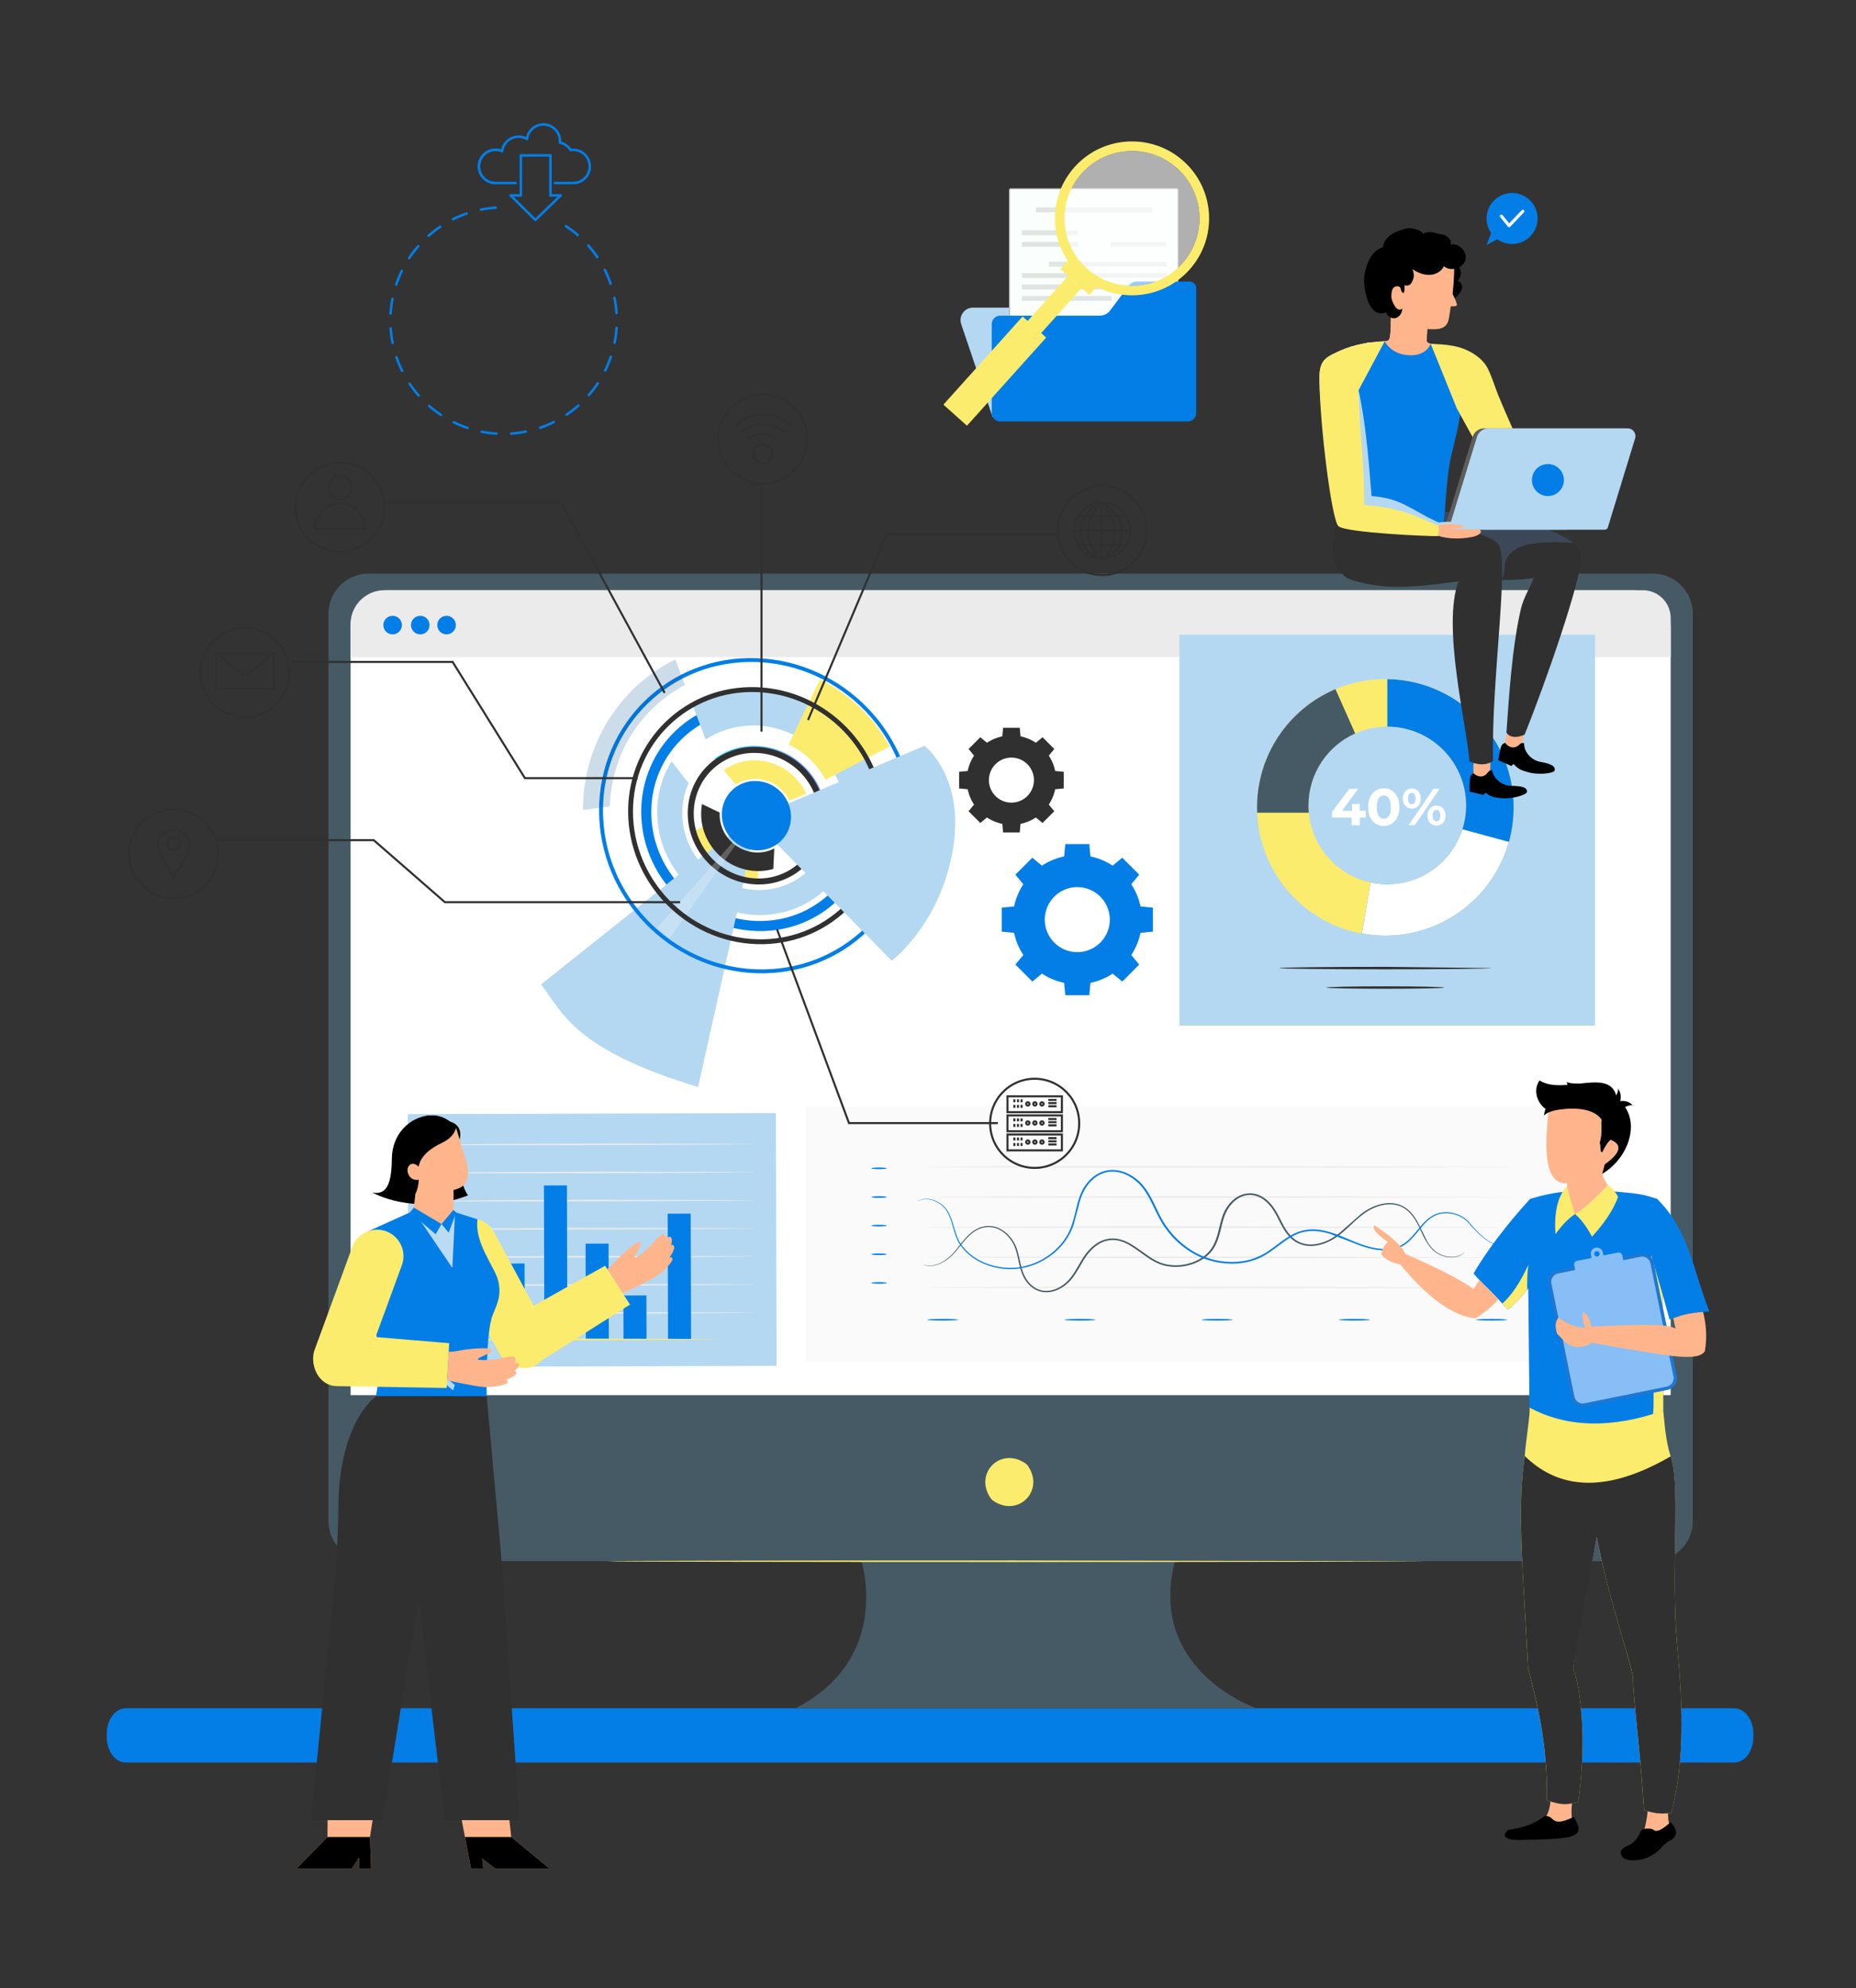 <svg xmlns="http://www.w3.org/2000/svg" xmlns:xlink="http://www.w3.org/1999/xlink" width="452" height="484" fill="none" xmlns:v="https://vecta.io/nano"><rect width="100%" height="100%" fill="#333333" stroke="none"/><style><![CDATA[.B{fill:#037ee6}.C{fill-rule:evenodd}.D{fill:#fcec6d}.E{fill:#ffb58c}.F{fill:#000}.G{fill:#303030}.H{fill:#b4d8f1}.I{fill:#455a64}.J{fill:#ebebeb}.K{stroke-miterlimit:10}]]></style><path d="M422.366 415.904H30.634c-2.559 0-4.634 2.771-4.634 6.19v.829c0 3.418 2.075 6.19 4.634 6.19h391.732c2.559 0 4.634-2.772 4.634-6.19v-.829c0-3.419-2.075-6.19-4.634-6.19z" class="B"/><path d="M402.498 139.658H89.759a9.76 9.76 0 0 0-9.763 9.763v220.893a9.76 9.76 0 0 0 9.763 9.763h120.025s7.637 23.614-16.031 35.827h112.235s-26.721-9.16-19.85-35.827h116.36a9.76 9.76 0 0 0 9.762-9.763V149.412a9.76 9.76 0 0 0-9.762-9.763v.009z" class="I"/><path d="M250.302 356.841c4.251 6.079-2.405 12.735-8.484 8.484-.198-.144-.378-.324-.522-.522-4.242-6.08 2.404-12.726 8.484-8.484a2.21 2.21 0 0 1 .522.522z" class="D"/><path d="M94.109 143.701h304.02c4.819 0 8.736 3.918 8.736 8.736v187.229H85.382V152.437c0-4.818 3.918-8.736 8.736-8.736h-.009z" fill="#fff"/><path d="M93.623 143.701h306.479a6.78 6.78 0 0 1 6.772 6.773v9.511H85.382v-8.043c0-4.548 3.692-8.241 8.241-8.241z" class="J"/><path d="M97.874 152.185c0 1.243-1.009 2.261-2.261 2.261s-2.261-1.009-2.261-2.261 1.009-2.26 2.261-2.26 2.261 1.008 2.261 2.26zm6.736 0c0 1.243-1.008 2.261-2.26 2.261s-2.261-1.009-2.261-2.261 1.009-2.26 2.261-2.26 2.26 1.008 2.26 2.26zm6.404 0c0 1.243-1.009 2.261-2.261 2.261s-2.26-1.009-2.26-2.261 1.008-2.26 2.26-2.26 2.261 1.008 2.261 2.26z" class="B"/><path d="M346.578 380.104c0 .108-44.499.189-99.382.189s-99.401-.081-99.401-.189 44.49-.189 99.401-.189l99.382.189z" class="D"/><path d="M188.954 270.986l-89.648.252.171 61.557 74.328-.216 10.078-.027 5.251-.018-.18-61.548z" class="H"/><path d="M106.205 326.193c-.108 0-.225-10.438-.261-23.316l.126-23.326c.108 0 .225 10.438.261 23.326l-.126 23.316z" class="D"/><g class="J"><use xlink:href="#D"/><use xlink:href="#E"/><path d="M183.945 305.857c0 .109-17.481.244-39.05.307s-39.051.027-39.051-.081 17.481-.244 39.051-.307l39.05.081z"/><use xlink:href="#D" x="-0.056" y="-20.525"/><path d="M183.911 292.177c0 .108-17.481.244-39.051.307s-39.051.027-39.051-.082 17.481-.243 39.051-.306l39.051.081z"/><use xlink:href="#D" x="-0.1" y="-34.214"/><use xlink:href="#E" x="-0.1" y="-34.214"/></g><path d="M116.728 315.513l-5.602.016.03 10.663 5.602-.016-.03-10.663zm40.69-.123l-5.602.016.03 10.663 5.602-.016-.03-10.663zm-29.679-7.776l-5.602.016.055 18.508 5.601-.017-.054-18.507zm20.466-4.843l-5.602.016.066 23.317 5.601-.016-.065-23.317zm-10.139-14.173l-5.602.016.111 37.493 5.602-.017-.111-37.492zm30.139 6.877l-5.602.015.086 30.558 5.602-.016-.086-30.557z" class="B"/><path d="M174.986 325.995c0 .108-15.365.243-34.323.297s-34.322.009-34.331-.099c0-.108 15.364-.243 34.322-.297l34.323.099h.009z" class="D"/><path d="M287.214 154.546v95.144h11.507 15.851 73.874v-95.144H287.214z" class="H"/><path d="M337.383 165.336c-17.247 0-31.236 13.99-31.236 31.237s13.989 31.236 31.236 31.236 31.237-13.989 31.237-31.236-13.99-31.237-31.237-31.237zm.475 49.957c-10.596 0-19.185-8.589-19.185-19.186a19.19 19.19 0 0 1 19.185-19.186 19.19 19.19 0 0 1 19.186 19.186c0 10.597-8.589 19.186-19.186 19.186z" class="D"/><path d="M337.859 165.345v11.566a19.19 19.19 0 0 1 19.186 19.186c0 2.026-.32 3.985-.902 5.817l11.323 3.073a31.25 31.25 0 0 0 1.154-8.415c0-17.092-13.728-30.965-30.761-31.227z" class="B"/><path d="M318.662 196.097c0-7.814 4.673-14.532 11.372-17.528l-4.808-10.79c-11.217 4.74-19.089 15.841-19.089 28.783 0 .437.019.873.029 1.309h12.574c-.058-.591-.087-1.183-.087-1.784l.009.01z" class="I"/><path d="M337.847 215.283c-1.396 0-2.753-.155-4.062-.436l-2.113 12.428c1.851.34 3.751.524 5.7.524 14.339 0 26.409-9.656 30.083-22.821l-11.324-3.074c-2.462 7.756-9.723 13.369-18.284 13.369v.01z" class="B"/><path d="M337.846 215.283c-1.396 0-2.753-.155-4.062-.436l-2.113 12.428c1.851.34 3.752.524 5.7.524 14.339 0 26.409-9.656 30.083-22.821l-11.323-3.074c-2.463 7.756-9.724 13.369-18.285 13.369v.01zm-5.25-16.223h-1.438v1.861h-1.993v-1.861h-4.761v-1.377l4.168-5.607h2.151l-3.866 5.317h2.38v-1.656h1.934v1.656h1.438v1.667h-.013zm.606-2.561c0-2.925 1.619-4.58 3.794-4.58s3.795 1.655 3.795 4.58-1.608 4.58-3.795 4.58-3.794-1.656-3.794-4.58zm5.522 0c0-2.006-.713-2.84-1.728-2.84s-1.716.834-1.716 2.84.713 2.839 1.716 2.839 1.728-.833 1.728-2.839zm2.899-2.091c0-1.486.906-2.441 2.199-2.441s2.187.931 2.187 2.441-.894 2.441-2.187 2.441-2.199-.942-2.199-2.441zm3.117 0c0-.942-.362-1.401-.918-1.401s-.919.471-.919 1.401.375 1.402.919 1.402.918-.459.918-1.402zm4.35-2.344h1.499l-6.042 8.846h-1.499l6.042-8.846zm-1.45 6.513c0-1.486.907-2.441 2.188-2.441s2.199.943 2.199 2.441-.907 2.441-2.199 2.441-2.188-.942-2.188-2.441zm3.106 0c0-.93-.363-1.401-.918-1.401s-.919.459-.919 1.401.375 1.402.919 1.402.918-.471.918-1.402z" fill="#fff"/><path d="M363.228 235.69c0 .165-11.576.301-25.846.301s-25.846-.136-25.846-.301 11.575-.3 25.846-.3l25.846.3zm-11.518 4.741c0 .164-6.418.3-14.339.3s-14.338-.136-14.338-.3 6.418-.301 14.338-.301 14.339.136 14.339.301z" class="G"/><path d="M385.017 269.418h-188.76v62.017h188.76v-62.017z" fill="#fafafa"/><g class="J"><path d="M369.094 284.089c0 .109-32.08.199-71.644.199s-71.644-.09-71.644-.199 32.071-.198 71.644-.198l71.644.198zm0 7.341c0 .108-32.08.198-71.644.198s-71.644-.09-71.644-.198 32.071-.199 71.644-.199l71.644.199z"/><use xlink:href="#F"/><use xlink:href="#F" y="7.339"/><use xlink:href="#F" y="14.679"/></g><path d="M356.621 304.894s-.099.117-.315.324c-.243.18-.603.468-1.207.666-1.153.397-3.26.415-5.232-.828-.955-.64-1.784-1.576-2.459-2.693-.685-1.108-1.234-2.396-1.873-3.738-.658-1.333-1.459-2.756-2.801-3.899-.676-.568-1.495-1.027-2.432-1.288-.937-.243-1.972-.306-2.999-.144-2.062.297-4.044 1.288-5.719 2.629-1.711 1.333-3.206 2.981-5.043 4.468-1.811 1.486-4.17 2.764-6.917 2.954-1.36.072-2.792-.226-3.963-.919s-2.053-1.693-2.756-2.756c-1.423-2.134-2.143-4.611-3.998-6.556-.901-.964-2.063-1.802-3.468-2.081-1.405-.297-2.918.054-4.071.847-1.17.783-2.062 1.891-2.674 3.089-.622 1.198-.937 2.531-1.27 3.863-.324 1.333-.649 2.702-1.261 4.008-.297.658-.694 1.279-1.162 1.873-.495.568-1.045 1.117-1.693 1.559-1.27.927-2.783 1.558-4.368 1.891a11.91 11.91 0 0 1-4.818.063c-1.594-.279-3.008-1.018-4.26-1.819l-3.594-2.522c-1.198-.793-2.458-1.54-3.872-1.828-1.405-.334-2.9-.126-4.143.468-1.252.603-2.27 1.504-3.089 2.495-.829.99-1.459 2.098-2.09 3.179s-1.27 2.161-2.071 3.152c-.793.991-1.801 1.846-2.972 2.45-1.162.603-2.54.945-3.882.783-1.342-.153-2.522-.81-3.368-1.63-.856-.829-1.45-1.801-1.855-2.801-.397-1-.631-2.017-.847-2.999-.414-1.972-.82-3.882-1.99-5.404-1.09-1.522-2.747-2.728-4.602-2.972a5.82 5.82 0 0 0-2.657.289c-.82.288-1.522.729-2.135 1.215-2.422 2.009-3.584 4.431-5.376 5.836-1.703 1.459-3.531 2.135-4.81 2.099-.63 0-1.107-.117-1.405-.216l-.441-.171c.009-.054.594.315 1.846.306 1.243.009 3.026-.667 4.684-2.126 1.747-1.396 2.872-3.818 5.322-5.89.622-.504 1.351-.972 2.198-1.279s1.828-.432 2.801-.315c1.972.252 3.701 1.504 4.836 3.071.585.784 1.036 1.666 1.342 2.612.306.937.513 1.909.729 2.891s.451 1.981.847 2.954c.396.964.973 1.9 1.792 2.684.811.774 1.9 1.378 3.134 1.513 1.234.144 2.513-.171 3.621-.748 1.116-.576 2.08-1.396 2.837-2.35.774-.955 1.396-2.027 2.026-3.107s1.261-2.198 2.116-3.233c.856-1.018 1.901-1.973 3.234-2.612 1.324-.64 2.963-.865 4.467-.505 1.522.316 2.828 1.09 4.043 1.892l3.585 2.512c1.234.793 2.567 1.486 4.089 1.748 1.504.288 3.098.27 4.611-.063 1.522-.325 2.981-.928 4.188-1.811.621-.423 1.135-.945 1.612-1.486.432-.558.819-1.152 1.108-1.792.585-1.261.909-2.612 1.233-3.945.334-1.333.649-2.683 1.297-3.944.649-1.243 1.567-2.405 2.819-3.243 1.234-.846 2.918-1.242 4.449-.918 1.549.306 2.783 1.216 3.711 2.215 1.918 2.036 2.639 4.548 4.026 6.611.684 1.036 1.531 1.99 2.62 2.639 1.099.648 2.414.927 3.702.864 2.603-.162 4.908-1.387 6.682-2.846l5.062-4.458c1.72-1.36 3.755-2.377 5.899-2.675a7.65 7.65 0 0 1 3.143.172 6.82 6.82 0 0 1 2.54 1.359c1.387 1.198 2.188 2.657 2.837 3.999l1.828 3.738c.657 1.099 1.459 2.026 2.378 2.657 1.9 1.233 3.953 1.242 5.088.882 1.171-.387 1.522-.945 1.549-.909h.027z" class="I"/><g class="B"><path d="M365.69 303.182s-.162.018-.495.027c-.162 0-.369-.045-.612-.072-.226-.072-.514-.117-.802-.252-1.189-.441-2.675-1.522-4.269-3.116l-1.225-1.288c-.423-.459-.801-.981-1.324-1.414-1.035-.873-2.53-1.531-4.214-1.666a6.82 6.82 0 0 0-2.576.279c-.847.27-1.612.757-2.297 1.342-1.378 1.18-2.413 2.747-3.773 4.233-.685.739-1.45 1.468-2.414 2.035-.955.568-2.107.946-3.305 1.072-2.423.243-4.918-.333-7.277-1.18l-7.205-2.791c-1.27-.388-2.612-.649-3.981-.694-1.369-.018-2.756.216-4.017.757-2.557 1.062-4.557 2.999-6.97 4.584-1.198.81-2.567 1.468-4.035 1.918s-3.044.657-4.62.693c-3.17.045-6.395-.72-9.178-2.206-2.782-1.477-5.151-3.584-6.961-6.016-1.865-2.423-2.891-5.179-4.242-7.691-.685-1.252-1.459-2.468-2.468-3.495-1.018-1.026-2.242-1.882-3.629-2.431-1.378-.55-2.945-.739-4.377-.397-1.441.316-2.684 1.108-3.639 2.072-.964.963-1.675 2.098-2.179 3.269-.505 1.18-.829 2.405-1.126 3.62l-.955 3.603c-.378 1.18-.9 2.314-1.558 3.359-1.315 2.099-3.152 3.855-5.259 5.143-2.099 1.315-4.485 2.116-6.863 2.404-2.387.27-4.728-.027-6.782-.684-4.152-1.297-7.088-4.098-8.177-6.953-.568-1.423-.847-2.801-1.261-4.026-.405-1.215-.892-2.323-1.63-3.143-1.504-1.639-3.495-2.206-4.729-2.107-1.278.108-1.774.621-1.792.567 0 .036.478-.513 1.783-.648 1.27-.135 3.315.414 4.882 2.089.774.838 1.279 1.963 1.702 3.188.423 1.234.72 2.603 1.288 4.008 1.099 2.792 3.972 5.512 8.051 6.764 2.018.63 4.305.909 6.629.639 2.314-.288 4.647-1.081 6.691-2.369 2.054-1.269 3.846-2.99 5.125-5.043 1.324-2.044 1.882-4.431 2.45-6.872.297-1.215.621-2.458 1.134-3.674.514-1.207 1.243-2.387 2.252-3.395.991-1.009 2.305-1.847 3.855-2.198 1.54-.36 3.224-.162 4.674.414 1.459.577 2.738 1.468 3.791 2.531 1.054 1.072 1.838 2.315 2.531 3.584 1.369 2.549 2.378 5.269 4.215 7.638 1.774 2.386 4.098 4.449 6.818 5.89 2.71 1.45 5.854 2.197 8.934 2.152 1.54-.027 3.062-.234 4.485-.666a14.65 14.65 0 0 0 3.917-1.856c2.369-1.549 4.386-3.503 7.052-4.611 1.315-.567 2.783-.81 4.206-.792 1.432.045 2.81.324 4.098.72 2.603.775 4.89 1.973 7.223 2.819 2.323.847 4.764 1.405 7.079 1.18 1.152-.117 2.242-.468 3.161-1.009s1.675-1.243 2.35-1.963c1.342-1.459 2.396-3.026 3.819-4.233.712-.594 1.513-1.099 2.405-1.387.891-.27 1.819-.36 2.693-.279 1.756.153 3.278.838 4.349 1.756.541.459.91.991 1.324 1.45.406.459.811.892 1.198 1.297 1.558 1.603 3.008 2.684 4.17 3.143 1.153.514 1.882.315 1.864.369l.018.009z"/><use xlink:href="#G"/><use xlink:href="#G" y="6.98"/><use xlink:href="#H"/><use xlink:href="#H" y="6.971"/><use xlink:href="#H" y="13.942"/><use xlink:href="#I"/><use xlink:href="#J"/><use xlink:href="#I" x="66.818"/><use xlink:href="#J" x="66.816"/><path d="M367.032 321.311c0 .109-1.693.199-3.792.199s-3.792-.09-3.792-.199 1.694-.198 3.792-.198 3.792.09 3.792.198zM184.213 170.507c-15.493-.525-28.053 11.621-28.053 27.129s12.56 28.505 28.053 29.029 28.053-11.621 28.053-27.129-12.56-28.505-28.053-29.029zm0 53.71c-14.142-.479-25.607-12.343-25.607-26.498s11.465-25.243 25.607-24.764 25.607 12.343 25.607 26.498-11.465 25.244-25.607 24.764z"/></g><path opacity=".39" d="M184.216 167.311c-5.753-.191-11.143 1.177-15.768 3.735l3.428 8.963c3.515-2.283 7.767-3.537 12.34-3.387 12.114.411 21.938 10.576 21.938 22.711 0 3.161-.669 6.149-1.875 8.831l7.541 6.001c2.326-4.29 3.636-9.228 3.636-14.517.001-17.277-13.988-31.753-31.24-32.337z" fill="url(#A)"/><g class="H"><path d="M215.456 199.648c0 5.289-1.31 10.227-3.636 14.517l-7.541-6.001c1.206-2.682 1.875-5.669 1.875-8.831 0-12.135-9.824-22.3-21.938-22.711-4.573-.15-8.825 1.104-12.34 3.387l-3.428-8.963c4.626-2.558 10.015-3.926 15.768-3.735 17.252.584 31.24 15.06 31.24 32.337z"/><path d="M202.258 200.213c-.53 9.506-8.401 16.784-18.042 16.462-9.979-.338-18.076-8.713-18.076-18.702 0-2.614.556-5.08 1.554-7.291l-4.14-5.33c-2.23 3.585-3.506 7.829-3.506 12.415 0 13.359 10.821 24.553 24.168 25.005 12.713.435 23.144-9.062 24.09-21.516l-6.048-1.043z"/></g><path d="M175.163 185.698c2.549-1.754 5.669-2.746 9.053-2.631 8.562.29 15.504 7.473 15.504 16.044 0 1.039-.106 2.049-.301 3.025.405.32.849.685 1.293 1.058.317-1.288.489-2.637.489-4.033 0-9.39-7.605-17.259-16.985-17.576-3.859-.131-7.416 1.039-10.268 3.112l1.215 1.001z" fill="url(#B)"/><path d="M184.51 214.322l.292-3.295-.589.01c-5.935-.201-10.891-4.534-12.132-10.142l-3.005 1.402c1.846 6.702 7.916 11.786 15.137 12.03.101.004.198-.006.297-.005zm15.198-48.888l-7.654 15.818c3.827 1.828 6.986 4.862 8.999 8.57l15.586-8.08c-3.81-7.013-9.746-12.764-16.931-16.308z" class="D"/><path d="M184.174 198.601l-3.628 18.779-10.538 47.272c-30.118-9.124-32.836-17.924-38.242-24.991l37.308-29.706 15.1-11.354z" class="H"/><path d="M184.213 181.85c-9.235-.313-16.72 6.926-16.72 16.17s7.486 16.991 16.72 17.303 16.72-6.926 16.72-16.17-7.486-16.99-16.72-17.303zm0 32.014c-8.429-.286-15.263-7.357-15.263-15.794s6.834-15.047 15.263-14.76 15.263 7.356 15.263 15.794a14.66 14.66 0 0 1-15.263 14.76z" class="G"/><path d="M179.2 190.993c1.43-.919 3.153-1.426 5.01-1.363 3.536.119 6.584 2.28 8.038 5.309l4.099-1.731c-2.165-4.611-6.779-7.91-12.137-8.091-3.005-.102-5.77.802-8.009 2.392l2.999 3.484z" class="D"/><path d="M188.563 206.562c-1.289.676-2.772 1.039-4.352.986-4.944-.168-8.951-4.315-8.951-9.263 0-.153.015-.303.023-.454l-4.309-2.069c-.138.769-.222 1.558-.222 2.371 0 7.44 6.026 13.676 13.459 13.927a13.25 13.25 0 0 0 4.118-.508l.234-4.99z" class="G"/><path opacity=".25" d="M184.173 198.601l-24.125 27.262 3.089 2.498 21.036-29.76z" fill="url(#C)"/><path d="M184.214 167.312c-17.256-.584-31.244 12.943-31.244 30.216s13.988 31.747 31.244 32.331 31.243-12.943 31.243-30.215-13.988-31.747-31.243-32.332zm0 61.365c-16.604-.562-30.063-14.49-30.063-31.109s13.459-29.636 30.063-29.073 30.063 14.49 30.063 31.109-13.46 29.636-30.063 29.073z" class="G"/><path d="M184.216 160.229c-21.164-.716-38.321 15.875-38.321 37.059s17.157 38.938 38.321 39.654 38.32-15.874 38.32-37.058-17.157-38.938-38.32-39.655zm0 75.766c-20.641-.699-37.374-18.014-37.374-38.675s16.733-36.843 37.374-36.143 37.374 18.014 37.374 38.674-16.733 36.844-37.374 36.144z" class="B"/><path opacity=".2" d="M166.836 166.77c-10.657 5.58-17.946 16.582-18.319 29.551l-6.544.882v-.044c0-16.208 9.103-29.976 22.485-36.619l2.378 6.23z" fill="#065394"/><path d="M183.166 199.359l34.003 34.55s9.787-7.335 13.87-22.412c5.746-21.222-5.9-29.92-5.9-29.92l-41.973 17.782z" class="H"/><path d="M184.213 207.016c-4.651-.158-8.422-4.06-8.422-8.715a8.09 8.09 0 0 1 8.422-8.145c4.652.157 8.423 4.059 8.423 8.715a8.09 8.09 0 0 1-8.423 8.145z" class="B"/><g stroke="#303030" stroke-width=".5" class="K"><path d="M59.629 174.583c5.989 0 10.844-4.86 10.844-10.854a10.85 10.85 0 0 0-10.844-10.854 10.85 10.85 0 0 0-10.844 10.854c0 5.994 4.855 10.854 10.844 10.854z"/><path d="M66.673 158.975h-14.01v8.715h14.01v-8.715z"/><path d="M52.663 158.975l6.94 5.701 7.07-5.701h-14.01zm37.797-27.836c4.235-4.239 4.235-11.111 0-15.35a10.84 10.84 0 0 0-15.336 0c-4.235 4.239-4.235 11.111 0 15.35a10.84 10.84 0 0 0 15.336 0z"/><path d="M83.888 121.385a2.83 2.83 0 0 0 1.512-3.701c-.603-1.44-2.259-2.117-3.697-1.513a2.83 2.83 0 0 0-1.512 3.7c.603 1.44 2.259 2.118 3.697 1.514zm5.084 7.417l.001-.024c0-3.417-2.767-6.186-6.18-6.186s-6.18 2.769-6.18 6.186v.024h12.359zm170.674 152.363c4.235-4.239 4.235-11.112 0-15.35a10.84 10.84 0 0 0-15.335 0c-4.235 4.238-4.235 11.111 0 15.35a10.84 10.84 0 0 0 15.335 0z"/><path d="M258.606 266.909h-13.251v3.864h13.251v-3.864z"/><use xlink:href="#K"/><path d="M252.438 268.755c0 .224-.181.405-.405.405s-.404-.181-.404-.405.181-.405.404-.405.405.182.405.405z"/><use xlink:href="#K" x="3.447"/><path d="M255.31 267.797h2m-2 .767h2m-2 .766h2m-8.526-1.688v.719m0 .628v.719m-.875-2.066v.719m0 .628v.719m-.874-2.066v.719m0 .628v.719m11.571 1.849h-13.251v3.864h13.251v-3.864z"/><use xlink:href="#L"/><use xlink:href="#M"/><use xlink:href="#L" x="3.447"/><path d="M255.31 272.445h2m-2 .767h2m-2 .766h2m-8.526-1.688v.719m0 .628v.719m-.875-2.066v.719m0 .628v.719m-.874-2.066v.719m0 .628v.719m11.571 1.85h-13.251v3.863h13.251v-3.863z"/><use xlink:href="#L" y="4.648"/><use xlink:href="#M" y="4.648"/><use xlink:href="#L" x="3.447" y="4.648"/><path d="M255.31 277.093h2m-2 .767h2m-2 .767h2m-8.526-1.689v.719m0 .628v.719m-.875-2.066v.719m0 .628v.719m-.874-2.066v.719m0 .628v.719m-61.283-161.249a10.85 10.85 0 0 0 10.844-10.854c0-5.994-4.855-10.854-10.844-10.854s-10.844 4.86-10.844 10.854a10.85 10.85 0 0 0 10.844 10.854z"/><path d="M187.419 108.882a2.33 2.33 0 0 1 .014 3.293c-.905.909-2.378.909-3.29 0a2.33 2.33 0 0 1-.014-3.293c.905-.91 2.378-.91 3.29 0zm-5.103-1.805c1.897-1.907 4.985-1.907 6.897 0m-8.649-1.748c2.857-2.871 7.508-2.871 10.389.001m-11.971-1.578c3.724-3.742 9.786-3.742 13.54.001m86.427 28.025c1.45-5.816-2.086-11.707-7.897-13.158s-11.697 2.088-13.146 7.905 2.086 11.708 7.897 13.159 11.697-2.089 13.146-7.906z"/><path d="M273.228 133.963a6.79 6.79 0 0 0 0-9.593c-2.646-2.649-6.937-2.649-9.584 0a6.79 6.79 0 0 0 0 9.593c2.647 2.649 6.938 2.649 9.584 0z"/><path d="M268.054 122.395s-4.723 2.091-4.905 7 4.269 6.455 4.269 6.455c-5.903-8.046.818-13.41.818-13.41v13.501"/><path d="M268.412 122.395s4.723 2.091 4.904 7-4.268 6.455-4.268 6.455c5.903-8.046-.818-13.41-.818-13.41v13.501"/><path d="M261.66 129.165h13.568m-12.623-3.452h11.489m-11.489 6.955h11.489M49.947 215.569c4.235-4.239 4.235-11.111 0-15.35a10.84 10.84 0 0 0-15.335 0c-4.235 4.239-4.235 11.111 0 15.35a10.84 10.84 0 0 0 15.335 0z"/><path d="M46.015 206.945c.084-.317.133-.649.133-.993a3.87 3.87 0 0 0-3.868-3.872 3.87 3.87 0 0 0-3.868 3.872c0 .344.556 1.902.781 2.217l3.069 5.508.018.032.018-.032 3.147-5.504c.134-.191.57-1.228.57-1.228z"/><path d="M42.854 206.84a1.49 1.49 0 1 0-1.14-2.757c-.761.316-1.122 1.188-.807 1.95a1.49 1.49 0 0 0 1.947.807zm142.602-28.706v-59.442m-23.588 50.007l-25.158-46.233H92.991m96.24 103.788l17.527 47.177h36.254m-46.233-98.127l19.173-45.29h42.156M71.289 161.151h38.941l17.61 28.305h27.424M53.362 204.553h37.665l17.314 15.096h57.3"/></g><path d="M241.752 101.602l-7.673-22.7a3.04 3.04 0 0 1 2.884-4.008h41.691l-7.365 12.88-29.537 13.828z" class="H"/><path d="M286.513 45.955h-40.346a.33.33 0 0 0-.33.33v48.392a.33.33 0 0 0 .33.329h40.346a.33.33 0 0 0 .33-.329V46.285a.33.33 0 0 0-.33-.33z" fill="#fafefd" stroke="#b3b3b3" stroke-width=".25" class="K"/><g fill="#dfe5e1"><use xlink:href="#N"/><use xlink:href="#N" y="2.801"/><path d="M284.16 64.903h-28.659c-.027 0-.049-.022-.049-.049v-1.089c0-.027.022-.049.049-.049h28.659c.027 0 .049.022.049.049v1.089c0 .027-.022.049-.049.049z"/><use xlink:href="#O"/><use xlink:href="#O" y="2.778"/><path d="M270.611 73.236h-21.69c-.027 0-.049-.022-.049-.049v-1.09c0-.027.022-.049.049-.049h21.69a.05.05 0 0 1 .05.049v1.09a.05.05 0 0 1-.05.049zm13.354-13.165h-13.452c-.027 0-.049-.022-.049-.049v-1.089c0-.027.022-.049.049-.049h13.452c.027 0 .049.022.049.049v1.09c0 .027-.022.049-.049.049zm-3.46-8.374h-28.163a.05.05 0 0 1-.05-.049v-1.09a.05.05 0 0 1 .05-.049h28.163c.027 0 .049.022.049.049v1.089a.05.05 0 0 1-.049.05z"/></g><path d="M274.896 69.549l-4.533 6.033c-.603.802-1.549 1.275-2.554 1.275h-24.223a2.06 2.06 0 0 0-2.061 2.057v21.628a2.06 2.06 0 0 0 2.061 2.056h45.675a2.06 2.06 0 0 0 2.061-2.056V82.936v-4.023-8.736c0-.9-.732-1.63-1.634-1.63h-12.785a2.51 2.51 0 0 0-2.007 1.002z" class="B"/><g class="D"><path d="M261.711 40.654c-6.92 7.699-6.272 19.541 1.446 26.449s19.586 6.267 26.506-1.432 6.273-19.541-1.446-26.449-19.586-6.267-26.506 1.432zm1.74 1.557c6.059-6.741 16.449-7.302 23.207-1.254a16.38 16.38 0 0 1 1.266 23.156c-6.059 6.741-16.449 7.302-23.207 1.254s-7.325-16.416-1.266-23.156z"/><path d="M258.314 65.569l6.895 6.171c.047.042.119.038.161-.009l1.802-2.005-7.065-6.323-1.802 2.005c-.042.047-.038.118.009.16z"/><path d="M249.461 79.034l3.297 2.951 10.656-11.855-3.298-2.951-10.655 11.855z"/><path d="M229.844 98.598l5.548 4.965c.051.047.131.042.178-.01l19.124-21.277c.047-.052.042-.131-.01-.178l-5.547-4.965c-.052-.046-.131-.042-.178.01l-19.124 21.277c-.047.052-.043.131.009.178z"/></g><path opacity=".61" d="M287.923 64.104c6.057-6.742 5.488-17.109-1.271-23.156s-17.149-5.483-23.206 1.26-5.488 17.109 1.272 23.156a16.46 16.46 0 0 0 23.205-1.26z" fill="#fff"/><path d="M139.592 44.865h-4.409c-.167 0-.305-.135-.305-.304s.136-.304.305-.304h4.409c2.059 0 3.736-1.677 3.736-3.736a3.74 3.74 0 0 0-3.736-3.736c-.176 0-.358.015-.575.049-.123.019-.239-.036-.305-.137-.543-.863-1.421-1.474-2.41-1.677-.153-.032-.256-.171-.241-.326l.016-.351a3.74 3.74 0 0 0-3.736-3.736 3.74 3.74 0 0 0-3.703 3.269c-.012.101-.076.19-.167.235s-.2.04-.287-.011a3.72 3.72 0 0 0-1.899-.522 3.74 3.74 0 0 0-3.703 3.263c-.012.095-.067.178-.15.224a.31.31 0 0 1-.27.017c-.463-.197-.956-.296-1.462-.296-2.059 0-3.736 1.677-3.736 3.736a3.74 3.74 0 0 0 3.736 3.736h4.858c.167 0 .304.135.304.304s-.135.304-.304.304H120.7a4.35 4.35 0 1 1 1.343-8.475 4.35 4.35 0 0 1 4.24-3.419c.63 0 1.254.14 1.827.406A4.35 4.35 0 0 1 132.341 30a4.35 4.35 0 0 1 4.343 4.343l-.002.144c.981.266 1.848.88 2.434 1.721a3.75 3.75 0 0 1 .474-.03 4.35 4.35 0 0 1 4.343 4.343 4.35 4.35 0 0 1-4.343 4.343h.002zm-9.22 8.989a.3.3 0 0 1-.213-.089l-6.02-5.969c-.087-.087-.114-.218-.068-.332s.159-.188.281-.188h2.185V37.83c0-.167.135-.305.304-.305h7.215c.167 0 .304.135.304.305v9.448h2.185c.122 0 .235.074.281.19s.019.245-.07.332l-6.168 5.969a.3.3 0 0 1-.211.085h-.005zm-5.282-5.969l5.287 5.242 5.415-5.242h-1.738c-.167 0-.305-.135-.305-.304v-9.448h-6.605v9.448c0 .167-.136.304-.305.304h-1.751.002zm3.017 57.49a28.16 28.16 0 0 1-3.584.482c-.167.011-.313-.114-.324-.281s.114-.313.281-.324a27.73 27.73 0 0 0 3.504-.469c.165-.034.338.07.372.235s-.059.321-.224.355l-.059-.298.034.302v-.002zm3.504-.941c-.148.03-.299-.055-.347-.201-.055-.159.032-.332.19-.385a27.2 27.2 0 0 0 3.29-1.366c.153-.074.332-.012.406.138s.013.332-.137.406c-1.085.537-2.216 1.006-3.364 1.397a.2.2 0 0 1-.038.011zm-10.653 1.429c-.026.005-.053.007-.079.005-1.209-.076-2.427-.233-3.616-.468-.165-.031-.27-.192-.239-.357s.193-.271.358-.239c1.163.228 2.353.383 3.535.457.167.01.294.154.284.321-.009.14-.112.252-.243.279v.002zm17.098-4.62a.3.3 0 0 1-.311-.129c-.093-.139-.057-.328.082-.421a27.33 27.33 0 0 0 2.821-2.175c.125-.11.317-.099.429.027s.1.317-.027.429c-.909.801-1.878 1.55-2.882 2.225a.31.31 0 0 1-.11.046l-.002-.002zm-24.159 3.231c-.051.011-.104.009-.156-.01-1.147-.387-2.28-.855-3.369-1.39-.15-.074-.214-.256-.14-.406s.256-.213.407-.139a27.19 27.19 0 0 0 3.296 1.359c.159.053.243.227.19.385-.036.106-.124.18-.228.201zm29.551-7.982c-.089.017-.186-.004-.26-.07-.127-.11-.14-.302-.03-.429a27.25 27.25 0 0 0 2.163-2.831c.093-.139.282-.178.421-.085s.178.281.085.421a28.61 28.61 0 0 1-2.212 2.895.3.3 0 0 1-.169.097l.002.002zm-36.007 4.812c-.076.015-.158 0-.228-.044a28.09 28.09 0 0 1-2.897-2.21c-.127-.11-.14-.302-.03-.429s.303-.14.43-.03a27.39 27.39 0 0 0 2.833 2.162c.14.093.178.281.085.42-.047.07-.117.115-.193.129v.002zm39.993-10.799c-.064.013-.131.006-.193-.025-.15-.074-.211-.256-.137-.406a27.61 27.61 0 0 0 1.362-3.294c.052-.159.226-.243.384-.19s.244.226.191.385a27.8 27.8 0 0 1-1.394 3.366c-.042.089-.122.146-.213.163v.002zM102.02 96.58a.3.3 0 0 1-.288-.097 27.97 27.97 0 0 1-2.227-2.88c-.093-.14-.057-.328.083-.421s.328-.057.421.082a27.01 27.01 0 0 0 2.178 2.817c.11.125.099.317-.028.429-.042.036-.091.059-.141.07h.002zm47.723-12.89c-.038.008-.078.008-.119 0-.165-.032-.27-.192-.239-.357a27.16 27.16 0 0 0 .461-3.535c.011-.167.159-.294.322-.283s.294.154.283.321a27.37 27.37 0 0 1-.471 3.616c-.026.125-.123.216-.239.239h.002zm-51.737 6.925c-.131.025-.269-.038-.332-.163a27.97 27.97 0 0 1-1.4-3.362.3.3 0 0 1 .19-.385c.159-.055.332.032.385.19a27.26 27.26 0 0 0 1.37 3.29c.074.15.013.332-.138.406a.25.25 0 0 1-.076.025v-.002zM150.2 76.511c-.013.002-.026.004-.041.004-.167.011-.313-.114-.323-.283a27.8 27.8 0 0 0-.472-3.531l-.023-.11c-.034-.165.072-.326.235-.359s.325.072.359.235l.024.114a28.49 28.49 0 0 1 .482 3.61c.01.154-.096.29-.244.319l.003.002zm-54.526 7.272c-.165.034-.319-.046-.351-.209l-.011-.057a28.16 28.16 0 0 1-.478-3.553c-.011-.167.116-.311.281-.323s.313.114.323.281a27.74 27.74 0 0 0 .467 3.476c.034.165-.068.353-.233.385zm53.077-14.432c-.146.03-.296-.053-.347-.199a27.26 27.26 0 0 0-1.376-3.286c-.074-.15-.015-.332.135-.408a.3.3 0 0 1 .406.135 28 28 0 0 1 1.408 3.36.3.3 0 0 1-.188.385l-.04.011.002.002zm-53.572 7.287a.46.46 0 0 1-.078.006c-.167-.011-.294-.154-.286-.321.074-1.21.231-2.427.463-3.616.032-.165.195-.273.357-.239s.273.192.239.357a26.95 26.95 0 0 0-.453 3.538c-.008.14-.112.254-.243.279v-.004zm50.362-13.721c-.116.023-.241-.023-.311-.127a27.22 27.22 0 0 0-2.184-2.812c-.112-.125-.099-.317.025-.429s.318-.099.43.025a28.1 28.1 0 0 1 2.233 2.876c.093.14.057.328-.081.421-.034.023-.072.038-.11.047h-.002zM96.56 69.576c-.051.011-.104.008-.156-.011-.159-.053-.245-.226-.19-.385a28.42 28.42 0 0 1 1.385-3.371c.074-.15.256-.213.406-.139s.214.256.14.406a27.19 27.19 0 0 0-1.355 3.297.3.3 0 0 1-.228.201v.002zm44.211-12.036c-.089.017-.184-.004-.258-.068a27.52 27.52 0 0 0-2.838-2.155c-.139-.093-.178-.281-.087-.421s.282-.178.421-.087a28.14 28.14 0 0 1 2.901 2.203c.127.11.14.302.03.429-.047.053-.106.087-.169.099v-.002zm-41.048 5.576c-.076.015-.159 0-.226-.044-.139-.093-.178-.281-.084-.421a28.22 28.22 0 0 1 2.206-2.899c.11-.127.302-.14.427-.03s.14.302.03.429a27.08 27.08 0 0 0-2.157 2.836.3.3 0 0 1-.195.129zm4.718-5.426a.3.3 0 0 1-.288-.097c-.11-.125-.099-.317.026-.429a27.6 27.6 0 0 1 2.877-2.229c.14-.093.328-.057.421.083s.057.328-.082.421a27.26 27.26 0 0 0-2.815 2.18.32.32 0 0 1-.141.07l.002.002zm5.959-4.02c-.132.025-.269-.038-.332-.163-.074-.15-.013-.332.137-.406a27.83 27.83 0 0 1 3.36-1.404c.159-.055.332.03.385.188s-.03.332-.188.385c-1.123.385-2.229.846-3.288 1.374-.026.013-.051.021-.077.025h.003zm10.371-2.821c-.012.002-.025.004-.038.004a27.56 27.56 0 0 0-3.446.467l-.085.017c-.165.034-.323-.074-.357-.237a.3.3 0 0 1 .237-.357l.086-.017a28.02 28.02 0 0 1 3.523-.476c.167-.013.313.114.324.281.01.154-.096.29-.244.319v-.002z" class="B"/><path d="M163.762 306.41c.287.511-2.03 3.199-4.249 4.534-1.879 1.135-6.493 3.283-7.859 3.908l-3.768-5.879c.675-.565 1.401-1.212 1.951-1.847 1.372-1.548 5.578-5.331 6.123-4.716.543.605-1.821 3.78-1.381 3.85s2.712-1.855 3.613-2.753c.911-.895 2.537-3.13 3.273-3.018.743.113.853 1.206.853 1.206s.523-.928 1.043-.493.065 2.078.065 2.078.231-.543.683.072c.453.628-1.063 2.838-1.063 2.838s.438-.305.716.215v.005z" class="E"/><path d="M104.619 271.544c-4.889.425-9.132 4.575-9.192 10.507s-1.136 8.981-4.724 8.291c0 0 10.048 5.824 23.287.685 0 0-1.659-1.965-1.892-6.421s-7.479-13.062-7.479-13.062z" class="F"/><path d="M130.329 332.131c-3.115 1.675-7.036.5-8.712-2.613l-12.601-23.4a6.45 6.45 0 0 1 2.615-8.707c3.115-1.675 7.036-.5 8.712 2.613l12.601 23.4a6.45 6.45 0 0 1-2.615 8.707z" class="D"/><path d="M101.689 339.917c-4.211 5.511-5.797 16.934-3.113 29.239s3.593 20.394 3.593 20.394a10.4 10.4 0 0 0 11.588 9.046c5.699-.7 9.753-5.883 9.052-11.579l-4.281-47.102h-16.839v.002z" class="G"/><path d="M100.761 294.746l-11.257 5.093 2.762 32.124c.258 3.168-.711 7.952-.711 7.952h26.972s-.322-15.516 1.489-19.847c1.226-2.933 2.069-4.718 1.359-8.081s-5.918-9.305-5.077-15.123l-5.872-1.881-9.666-.242v.005z" class="B"/><path d="M80.475 336.802a6.45 6.45 0 0 1-3.828-8.247l9.143-24.953c1.216-3.32 4.929-5.041 8.252-3.825s5.044 4.926 3.828 8.246l-9.143 24.953c-1.216 3.32-4.929 5.041-8.252 3.826z" class="D"/><path d="M111.784 277.965s1.531-3.766-2.149-4.906l2.149 4.906z" class="F"/><g class="E"><path d="M110.425 281.901v13.085s-.263 2.87-3.673 3.123c-2.943.222-4.822-1.716-5.613-2.748l-.415-.608-.01-.01 1.391-12.842h8.322-.002z"/><path d="M110.422 293.495l-5.802-6.306 5.807 2.181-.005 4.125z"/><path d="M104.668 288.587c2.712 1.598 5.912 1.595 7.844.297 1.931-1.29 1.614-4.263 1.038-6.151l-.485-1.575-1.829-6.051c-.478-1.908-5.948-6.202-11.127-.603-5.177 5.606 1.844 12.485 4.556 14.083h.003z"/></g><path d="M111.062 274.337s-.07 2.288-3.278 3.815-6.25 3.866-5.865 7.244-.776 5.284-.776 5.284-.478-4.209-2.602-7.774c-.823-1.383-1.546-4.301-.178-6.814 2.159-3.968 7.733-6.984 12.695-1.753l.003-.002z" class="F"/><path d="M102.47 284.669c.69 1.017.885 1.743.085 2.283s-2.157.412-2.848-.606-.6-2.282.2-2.823 1.871.128 2.563 1.146z" class="E"/><g class="G"><path d="M126.54 443.143h-18.271l-6.273-53.669-.08-1.227c0-5.834 4.812-10.537 10.689-10.362 5.3.152 9.741 4.463 10.054 9.759l3.878 55.499h.003z"/><path d="M93.177 443.143H75.742l5.532-55.434.015-.192c.37-5.386 4.867-9.64 10.351-9.64s10.376 4.639 10.376 10.37c0 .32-.015.635-.048.94l-8.795 53.956h.002z"/></g><path d="M153.424 317.618l-21.336 13.492-1.261 1.048c-2.572 1.783-6.343.855-8.369-2.065s-1.567-6.769 1.006-8.55l23.897-13.385.528.818 3.768 5.879 1.767 2.765v-.002z" class="D"/><path d="M110.07 339.922l-.243 1.511L102 389.217a10.4 10.4 0 0 1-11.429 9.252 10.4 10.4 0 0 1-9.255-11.422s.943-8.085 1.096-20.682c.123-9.757 2.334-17.629 5.815-22.722 1.016-1.48 2.132-2.728 3.33-3.723h18.513v.002z" class="G"/><path d="M72.233 454.915h13.459l1.746-2.655-.04 2.655h2.965l-.265-7.676.648-4.099H79.784l-.04 4.099-7.511 7.676z" class="E"/><path d="M110.839 294.933l-.678 13.758-9.022-13.328c.79 1.035 2.669 2.973 5.612 2.748 3.41-.252 4.088-3.178 4.088-3.178z" fill="#bbdbf3"/><g class="B"><path d="M100.794 294l6.728 4.001-1.421 2.488-6.255-5.328.948-1.161z"/><path d="M110.421 294.573l-2.9 3.428 1.752 2.111 1.826-4.909-.678-.63z"/></g><path d="M98.41 327.2l-.34 1.332 12.288 9.977.403-1.335-12.35-9.974z" class="H"/><path d="M120.646 454.915l-3.218-2.393.276 2.393h-2.995l-1.472-7.676-.793-4.099h11.613l.445 4.099 9.318 7.676h-13.174z" class="E"/><path d="M79.745 447.239l-7.511 7.676h13.459l1.747-2.655-.04 2.655h2.965l-.265-7.676H79.745zm40.901 7.676l-3.218-2.393.276 2.393h-2.995l-1.472-7.676h11.265l9.318 7.676h-13.174z" class="F"/><path d="M125.319 330.443c.526.535-.04 1.475-.04 1.475s.978-.43 1.126.225c.145.608-1.011 1.568-1.161 1.693.11-.053.483-.185.47.48-.007.733-2.309 1.548-2.527 1.623.083.012.506.077.431.605-.09.588-3.548 1.355-6.123 1.103-2.172-.218-7.131-1.266-8.615-1.583l.393-6.949c.908-.042 1.924-.137 2.757-.32 2.032-.423 7.664-.928 7.734-.11.073.808-3.723 1.94-3.415 2.255s3.283.138 4.539-.035c1.271-.177 3.916-.995 4.431-.462z" class="E"/><path d="M109.394 327.017l-.123 2.101-.393 6.948-.105 1.846-26.965-.448c-3.13-.107-5.592-3.1-5.475-6.651.13-3.556 2.797-6.364 5.935-6.251l2.032.345.01.005 25.081 2.105h.003z" class="D"/><path d="M400.729 452.415c3.608-1.331 3.898-3.284 5.847-4.236 1.957-.958 2.181-2.667.267-4.523-1.416 1.184-3.169 2.641-4.099 1.87-.62-.516-2.724-.482-3.143.269-1.835 4.472-4.384 3.055-4.886 5.088-.06 2.708 4.357 2.143 6.016 1.532h-.002zm-31.276-4.446c6.355-.106 11.108-.186 13.304-.914 2.368-.786 1.877-2.301.517-4.724-5.991 2.891-4.395-.594-7.196-.152-1.969 1.663-4.886 2.776-8.749 3.341-1.634 1.262-.968 2.389 2.124 2.444v.005z" class="C F"/><path d="M372.627 291.893c3.172-.967 6.02-1.552 8.546-1.759.456 7.311 4.093 7.262 10.91-.152 6.565.58 7.851.669 11.493 1.908 7.879 7.895 8.606 17.004 12.725 27.415-4.562.215-6.608.792-9.708 1.95l-1.674-6.025.147 28.221c-15.084 6.266-27.51 4.121-32.585-.763l-.29-28.984c-1.805 2.231-3.476 3.958-5.02 5.185-3.697-4.445-6.203-6.238-8.302-8.856 4.645-7.993 11.296-15.433 13.758-18.143v.003z" class="B C"/><path d="M342.227 305.266c7.922 3.453 13.471 6.304 16.645 8.558l1.41-2.188c1.309 1.377 2.804 2.727 4.63 4.686-1.688 1.85-3.499 3.376-5.609 4.664-5.505-.617-11.591-4.991-18.256-13.119-2.075-.433-3.599-1.219-4.578-2.363-.052-1.05.451-2.099 1.51-3.149-2.764-1.89-3.864-3.241-3.304-4.055 4.331 2.807 6.849 5.13 7.549 6.963l.003.003z" class="C E"/><g class="D C"><path d="M372.481 342.69c.296 1.188-.936 8.16-1.143 11.796-2.003 12.984-.284 29.879.796 51.607 1.931 7.658 4.782 17.86 4.595 32.223 3.367 1.078 4.584 1.19 7.621.378 2.124-14.985.677-26.991-1.243-32.535 1.229-8.566 3.063-18.157 5.732-31.989 3.008 15.074 7.036 26.262 8.775 33.561.345 8.137 1.915 19.124 2.736 32.948 2.5.791 4.055 1.018 6.645.688 3.367-12.711 2.801-26.543 1.377-41.494-1.518-17.974.982-38.271-1.521-45.306-1.28-4.17-1.444-7.87-1.788-11.114-12.587 4.391-23.449 4.139-32.585-.763h.003z"/><path d="M402.746 329.503l2.291.339.029 13.609c-.712.335-1.717.719-2.498.817.006-.387.121-1.288.124-1.669l.052-13.096h.002zm-36.881-12.134c2.221-1.939 4.334-5.088 6.343-9.447-.227 1.52-.316 3.55-.27 6.094-1.708 2.079-3.295 3.706-4.767 4.873l-1.306-1.523v.003zm36.253-11.805l2.801 9.665.066 7.477c-.646-.066-1.403-.109-2.302-.132-.092-6.444-.281-12.114-.565-17.01z"/></g><path d="M382.852 439.044c-.152 1.308-.173 2.481-.066 3.516-5.012 2.286-4.16-.349-6.166-.415.505-.93.83-2.117.982-3.562 2.184.656 3.427.805 5.25.461zm23.359 2.407c0 .952.086 1.786.267 2.509-1.34 1.113-2.882 2.271-3.734 1.563-.408-.338-1.459-.442-2.248-.258.324-1.15.583-2.59.772-4.316 1.757.499 3.106.665 4.943.499v.003z" class="C E"/><path d="M371.341 354.484c8.853 8.653 20.69 8.681 35.516.083 2.503 7.035 0 27.332 1.521 45.306 1.424 14.948 1.989 28.78-1.378 41.494-.272.035-.536.06-.789.086-1.837.164-3.186 0-4.943-.499-.293-.08-.594-.172-.913-.272-.82-13.827-2.391-24.811-2.735-32.948-1.742-7.299-5.77-18.487-8.775-33.561l-5.732 31.989c1.917 5.544 3.367 17.547 1.243 32.535a19.86 19.86 0 0 1-1.501.35c-1.823.344-3.066.195-5.25-.462l-.87-.269c.186-14.363-2.667-24.565-4.596-32.222-1.079-21.728-2.798-38.624-.795-51.607l-.003-.003z" class="C G"/><path d="M387.694 301.09c3.057-3.301 5.181-6.528 6.372-9.691-.669-1.259-1.719-2.527-2.457-2.882-3.559 3.711-5.821 5.784-7.994 7.046-.011.009-.026.015-.037.023l-.086-.298c-.574-1.959-1.404-4.233-1.766-6.493-1.021.725-1.392 1.827-1.946 2.934-.91 2.446-1.228 5.357-.953 8.727.675-.941 1.347-1.772 2.018-2.501.913-.984 1.823-1.775 2.733-2.369.804.68 1.576 1.535 2.313 2.556a23.93 23.93 0 0 1 1.803 2.945v.003z" class="C D"/><path d="M391.572 288.54c-.551-.686-1.019-1.601-1.395-2.739.201-.614.405-1.383.617-2.312 3.895-2.765 4.392-4.764 1.493-5.988-.571.335-1.269 1.351-2.09 3.043-.686-.015-.04-1.799-.407-2.464.757-2.842.063-3.7.272-5.466-2.012-2.854-6.886-3.617-12.899-2.708-.511 5.541-2.222 18.608 4.48 18.183l.046.732c.362 2.26 1.194 4.531 1.766 6.49l.123.275c2.17-1.259 4.435-3.338 7.994-7.046z" class="C E"/><path d="M377.472 270.357c6.014-.91 10.578-.597 12.587 2.257-.209 1.766.284 2.848-.473 5.687.367.665-.078 2.228.608 2.243.824-1.692 1.521-2.708 2.09-3.043 2.899 1.224 2.402 3.221-1.493 5.988-.212.929-.416 1.701-.617 2.312 6.84-4.018 9.837-13.749 3.602-18.312-1.263-8.065-12.865-.663-18.841-4.437-2.27 3.281.712 7.27 2.537 7.305z" class="C F"/><path d="M386.19 287.524c-1.102.304-3.278.603-4.547.562l.046.732.258 1.313c.012-.005.026-.008.038-.014 1.969-.688 3.37-1.549 4.202-2.593h.003z" class="C E"/><g class="F C"><path d="M394.428 270.265c-.571-.818-.614-1.526-.129-2.128 1.361-.284 2.466.04 3.315.975-.646-.167-1.708.221-3.186 1.153z"/><path d="M393.022 267.741c.559.628 1.076.766 1.547.416.287-1.185.117-2.223-.511-3.118.077.602-.267 1.503-1.036 2.702zm-11.313 2.182c-.049-1.743-.732-2.787-2.043-3.134-2.214 1.018-3.433 2.627-3.657 4.832.737-.903 2.638-1.465 5.7-1.695v-.003zm4.019-6.143c-.27.743.08 1.712-.97 1.939-.695 3.201-3.224-1.119-3.172-2.312.445.336 1.825.462 4.142.373z"/></g><path d="M399.325 305.168l-20.044 4.07c-1.564.318-2.583 1.856-2.268 3.419l5.598 27.53a2.91 2.91 0 0 0 3.421 2.266l20.044-4.07a2.91 2.91 0 0 0 2.268-3.419l-5.598-27.53c-.318-1.563-1.857-2.581-3.421-2.266z" fill="#1e77d1" class="C"/><g fill="#87bef5"><path d="M399.489 305.974l-20.044 4.067c-1.123.23-1.852 1.331-1.628 2.455l5.597 27.53a2.09 2.09 0 0 0 2.457 1.623l20.044-4.064a2.09 2.09 0 0 0 1.628-2.455l-5.597-27.53c-.23-1.121-1.335-1.855-2.457-1.626z" class="C"/><path d="M399.959 306.411l6 28.351-20.758 4.386-6.001-28.351 20.759-4.386z"/><path d="M394.029 304.939l-3.528.717-.152-.74a1.49 1.49 0 0 0-1.748-1.159 1.49 1.49 0 0 0-1.16 1.747l.153.743-3.528.717a.9.9 0 0 0-.701 1.058l.339 1.669c.098.482.574.797 1.059.7l9.958-2.022a.9.9 0 0 0 .7-1.055l-.339-1.672a.9.9 0 0 0-1.056-.703h.003zm-5.25-.316c.356-.071.703.158.772.514s-.158.702-.511.771-.703-.155-.775-.513.158-.7.514-.772z" class="C"/></g><path d="M414.771 319.399c.717 3.052 1.016 5.845.43 9.554-1.791 2.727-9.024 1.201-27.645-2.062-.666.639-2.049 1.276-4.147.995-1.946-.511-2.038-1.047-4.226-3.204-.531-1.68-.422-2.968.325-3.854 2.46 1.517 3.754 2.326 6.524 2.42-.737-1.99-.849-3.275-.333-3.854.945.797 1.562 1.99 1.846 3.585 14.682-.669 18.554-.58 20.509.493l-.563-2.55c2.285-.814 4.148-1.29 7.28-1.525v.002z" class="C E"/><path d="M354.147 64.092c.811.331 1.431 1.1 1.58 1.96s-.182 1.794-.835 2.373c.752.025 1.257.885 1.166 1.637s-.596 1.373-1.117 1.927c-.595.629-1.314 1.257-2.183 1.273-.628.008-1.215-.306-1.678-.728-.331-.306-.612-.67-.778-1.083-.19-.471-.239-.984-.281-1.497l-.455-5.35c-.033-.364-.041-.777.207-1.034" class="F"/><use xlink:href="#P" fill="#ffbe9d"/><use xlink:href="#P" class="E"/><path d="M323.899 110.788l4.573 15.05 1.58 1.728s13.693 1.554 17.877 1.745l.496.016c3.44.075 3.267-1.72 3.267-1.72l.165-3.01c.29-4.308.802-10.344 1.364-12.718l1.539-6.549c1.281-5.962 1.223-7.095 2.588-14.454l-8.923-7.169s-.926 2.745-4.663 2.787c-5.003.066-6.558-3.44-6.558-3.44l-12.164 8.087-1.141 19.647z" class="B"/><path d="M338.61 73.767c.273 1.166.62 2.315 1.05 3.432.786 2.051 1.952 2.787 4.118 2.836l4.573.108c1.174.025 2.629.066 3.572-.752.935-.81.959-2.183 1.166-3.316l.645-4.35c.323-2.853.463-5.73.405-8.608 0-.397-.016-.794-.099-1.174-.033-.157-.083-.322-.198-.43-.141-.141-.356-.182-.546-.215a46.57 46.57 0 0 0-8.65-.554c-2.042.058-4.209.298-5.821 1.546-1.629 1.257-2.398 3.299-3.093 5.234-.116.314-.198.728.075.918m35.482 109.449s-.479 2.87-.86 3.854-3.605.074-3.812-.554c-.215-.637 1.018-5.301 1.018-5.301" class="E"/><path d="M365.493 181.993c-.281 1.058-.629 3.093-.629 3.093l3.217 1.405.529-.496s.802.968 1.786 1.422a13.15 13.15 0 0 0 3.118.86c2.811.306 4.879-.223 5.044-.611.694-1.629-3.035-2.068-3.771-2.258-2.125-.562-3.307-2.365-3.531-3.539-.165-.852.05-1.001-.43-.976 0 0-.413-.025-.802.381-.595.611-1.488.893-2.29.529-.455-.207-.885-.513-1.141-.951 0 0-.819.091-1.1 1.149v-.008z" class="F"/><path d="M347.929 129.311l9.137 11.055 1.092.199c2.348.388 4.928.595 7.5.628 2.712.042 5.416-.115 7.839-.438-.711 2.043-2.456 4.656-3.117 7.525-2.192 9.476-2.952 22.211-3.515 30.083 0 0 1.059 2.018 4.433.479 5.035-12.445 13.834-37.674 13.751-43.139-.016-1.29-.711-2.473-1.96-3.548-.066-.066-.132-.116-.198-.174-1.389-1.132-3.399-2.149-5.904-3.034-.075-.017-.141-.05-.215-.075-5.971-2.092-14.645-3.498-24.254-4.225-.074 0-.148 0-.223-.017-.14-.008-.289-.025-.438-.033l-.165 3.01s.173 1.795-3.267 1.72c-.149 0-.314-.008-.496-.016z" class="G"/><g style="mix-blend-mode:multiply" opacity=".35"><path d="M347.929 129.311l9.138 11.055 1.091.199c2.522.43 5.003.628 7.5.628.273-.521.521-1.058.637-1.629.157-.76.074-1.554.207-2.315.256-1.489 1.331-2.754 2.621-3.531 1.29-.786 2.795-1.149 4.283-1.389 3.358-.538 9.08-.215 9.683-.174h.05l-.248-.174c-1.679-1.199-3.696-2.199-5.904-3.034-.075-.017-.141-.05-.215-.075-7.938-2.935-18.291-3.828-24.253-4.225-.075 0-.149 0-.224-.017l-.438-.025-.165 3.002s.173 1.795-3.267 1.72c-.148 0-.314-.008-.496-.016z" fill="#5275a0"/></g><path d="M362.979 184.515s.025 2.911-.182 3.944-3.531.703-3.853.116.082-5.4.082-5.4" class="E"/><path d="M357.984 189.567c-.09 1.092-.082 3.151-.082 3.151l3.415.819.438-.579s.951.818 2.01 1.091c.777.207 2.414.364 3.216.314 2.82-.19 4.763-1.066 4.862-1.48.406-1.72-3.34-1.505-4.101-1.571-2.191-.182-3.663-1.753-4.093-2.869-.306-.811-.124-.992-.596-.885 0 0-.413.05-.727.513-.48.703-1.315 1.141-2.158.918-.488-.124-.96-.348-1.29-.736 0 0-.794.231-.885 1.323l-.009-.009z" class="F"/><path d="M326.107 125.838c-1.34 3.117-2.224 8.765-.876 11.179 1.182 2.117 1.736 3.432 3.754 4.094 8.6 2.852 16.745 1.678 26.204.421-4.01 10.825 1.803 34.019 2.704 43.851 3.639 1.613 5.698-.099 5.698-.099-.414-20.011 4.043-47.969 1.348-52.748-1.638-2.911-21.227-6.748-21.616-6.698" class="G"/><path d="M341.124 70.253c-.166-.686-1.232-.736-1.72-.223s-.538 1.29-.562 1.993c-.034.877.396 1.77.859 2.514s1.15 1.174 1.787.571c.049 1.282-.976 2.315-1.877 2.373-.894.058-1.787-.562-2.051-1.422-3.87 1.422-5.094-4.184-5.334-6.987-.182-2.2.546-4.871 1.745-6.715.653-1.009 1.637-1.844 2.803-2.117.116-1.422 1.158-2.638 2.398-3.349s2.357-1.034 3.754-1.315c.869-.174 3.217.455 3.655 1.34 1.646-.943 3.11-.033 4.416.116 1.307.157 2.762 1.364 2.2 2.555 2.05-.62 4.275 1.712 3.663 3.762s-3.581 2.853-5.226 1.472c-.604 1.34-2.134 2.1-3.597 2.109-1.472 0-2.878-.62-4.11-1.414.413.761.546 1.794.149 2.679s-.728 1.538-2.034 1.265c0 0 .115 2.034-.348 1.844s-.57-1.058-.57-1.058v.008z" class="F"/><g class="D"><path d="M367.304 120.769c-5.218-7.517-8.005-13.446-12.545-21.393l-6.334-15.678 2.547.149c1.778.141 3.589.372 5.276 1.001 2.423.893 4.92 2.547 6.094 4.903 1.05 2.109 1.695 4.399 2.58 6.574.992 2.431 2.051 4.838 3.109 7.244 2.109 4.771 4.267 9.526 6.045 14.438"/><path d="M355.636 100.923l.852-5.086 6.243 13.686-2.067.504-5.028-9.104z"/></g><path d="M325.627 90.876c-.529 9.7-.248 19.432.877 29.082.322 2.737.81 5.466 1.05 8.211.033.356-.529.422-.612.083-.587-2.348-.868-4.788-1.166-7.186s-.537-4.829-.719-7.243c-.372-4.879-.521-9.766-.447-14.653.042-2.762.191-5.532.389-8.286.033-.405.662-.414.637 0l-.009-.008z" class="F"/><path d="M381.708 128.963h-48.25v-1.736h48.25v1.736z" fill="#aabde2"/><path d="M390.325 128.963H351.7l6.929-22.583a2.97 2.97 0 0 1 2.837-2.1h33.829c1.298 0 2.224 1.249 1.844 2.489l-6.806 22.186-.008.008z" fill="#5e5e5e"/><path d="M390.804 128.963h-38.046l6.93-22.583c.38-1.248 1.53-2.1 2.836-2.1h33.829c1.298 0 2.224 1.249 1.844 2.489l-6.632 21.632a.78.78 0 0 1-.752.554l-.009.008z" class="H"/><path d="M373.076 116.874c0 2.15 1.744 3.895 3.894 3.895a3.9 3.9 0 0 0 3.895-3.895 3.9 3.9 0 0 0-3.895-3.895c-2.15 0-3.894 1.745-3.894 3.895z" class="B"/><path d="M330.845 94.969c1.993 8.997 2.622 19.366 3.176 25.8 7.458.554 9.55 3.415 16.389 6.458 0 0 5.4-.893 5.962 1.141.331 1.174-6.318 2.108-6.318 2.108-6.334.034-21.689-2.935-22.814-3.249-1.133-.314-5.78-23.212-5.912-34.739-.017-1.637.041-3.415 1.058-4.689.538-.67 1.298-1.133 2.059-1.522 4.457-2.282 7.756-2.902 12.759-3.217" class="H"/><path d="M349.467 128.616c.753-.943 2.117-1.083 3.324-1.05.894.025 1.787.091 2.671.215.406.058.869.149.91.587s-1.96 0-3.01.306c2.059.173 4.118.231 6.185.165.24 0 .488-.016.711.075s.414.297.397.537c-.008.19-.14.347-.281.471-.579.521-1.364.72-2.125.86-3.15.554-6.466.455-9.394-.826" class="E"/><path d="M330.845 94.969c.166 9.617 1.538 18.349 1.348 27.966 7.459.554 11.254 2.001 18.085 5.044 0 0 .405 1.356-.224 2.506-.521.19-22.318-.728-24.112-2.382-1.613-1.488-4.482-24.079-4.614-35.598-.017-1.637.041-3.415 1.058-4.689.537-.67 1.298-1.133 2.059-1.522 4.457-2.282 7.756-2.902 12.759-3.217" class="D"/><path d="M352.808 69.798s2.299 4.035 1.952 4.556c-.356.521-3.06 0-3.06 0" class="E"/><g class="B"><path d="M364.972 58.081l-2.936 1.563 1.472-3.82"/><path d="M362.036 53.194a6.21 6.21 0 1 0 12.42 0 6.21 6.21 0 1 0-12.42 0z"/></g><path d="M365.633 52.607l1.886 2.34 3.34-3.506" stroke="#fff" stroke-width=".75" stroke-linecap="round" stroke-linejoin="round"/><path d="M277.752 220.688a15.62 15.62 0 0 0-2.246-5.401l1.934-2.335-4.135-4.134-2.337 1.934a15.63 15.63 0 0 0-5.401-2.246l-.284-3.01h-5.847l-.284 3.01a15.63 15.63 0 0 0-5.401 2.246l-2.336-1.934-4.135 4.134 1.934 2.336c-1.062 1.618-1.839 3.441-2.246 5.4l-3.011.284v5.846l3.011.284c.407 1.959 1.184 3.78 2.246 5.399l-1.934 2.336 4.135 4.134 2.336-1.933a15.61 15.61 0 0 0 5.401 2.245l.284 3.011h5.847l.284-3.01a15.63 15.63 0 0 0 5.401-2.245l2.337 1.933 4.135-4.134-1.934-2.335c1.062-1.619 1.839-3.44 2.246-5.399l3.01-.284v-5.846l-3.01-.286zm-7.476 3.207a7.92 7.92 0 0 1-7.917 7.915 7.92 7.92 0 0 1-7.917-7.915 7.92 7.92 0 0 1 7.917-7.915 7.92 7.92 0 0 1 7.917 7.915z" class="B"/><path d="M256.973 187.708c-.282-1.357-.819-2.618-1.555-3.739l1.339-1.617-2.863-2.862-1.618 1.339c-1.12-.735-2.382-1.273-3.739-1.555l-.197-2.083h-4.048l-.196 2.083a10.84 10.84 0 0 0-3.74 1.555l-1.617-1.339-2.862 2.862 1.339 1.618c-.736 1.12-1.274 2.381-1.555 3.738l-2.085.196v4.047l2.085.197c.281 1.356.819 2.618 1.555 3.738l-1.339 1.618 2.862 2.862 1.617-1.339a10.8 10.8 0 0 0 3.74 1.554l.196 2.085h4.048l.197-2.084c1.357-.282 2.619-.819 3.739-1.554l1.618 1.338 2.863-2.862-1.339-1.616c.735-1.121 1.273-2.382 1.555-3.739l2.084-.196v-4.047l-2.084-.198zm-5.176 2.22a5.48 5.48 0 0 1-10.962 0 5.48 5.48 0 0 1 10.962 0z" class="G"/><defs><linearGradient id="A" x1="168.448" y1="202.687" x2="215.457" y2="202.687" gradientUnits="userSpaceOnUse"><stop stop-color="#50e6ff"/><stop offset="1" stop-color="#6884fc"/></linearGradient><linearGradient id="B" x1="173.948" y1="200.025" x2="201.2" y2="200.025" gradientUnits="userSpaceOnUse"><stop stop-color="#50e6ff"/><stop offset="1" stop-color="#6884fc"/></linearGradient><linearGradient id="C" x1="160.048" y1="219.831" x2="184.173" y2="219.831" gradientUnits="userSpaceOnUse"><stop stop-color="#fff"/><stop offset="1" stop-color="#f1f0ee"/></linearGradient><path id="D" d="M183.983 319.547c0 .108-17.481.243-39.051.306s-39.05.027-39.05-.081 17.481-.243 39.05-.306l39.051.081z"/><path id="E" d="M183.965 312.702c0 .108-17.481.243-39.051.306s-39.051.027-39.051-.081 17.481-.243 39.051-.306l39.051.081z"/><path id="F" d="M369.094 298.761c0 .108-32.08.198-71.644.198s-71.644-.09-71.644-.198 32.071-.198 71.644-.198l71.644.198z"/><path id="G" d="M215.972 284.45c0 .108-.847.198-1.891.198s-1.892-.09-1.892-.198.847-.199 1.892-.199 1.891.09 1.891.199z"/><path id="H" d="M215.972 298.4c0 .108-.847.198-1.891.198s-1.892-.09-1.892-.198.847-.198 1.892-.198 1.891.09 1.891.198z"/><path id="I" d="M233.389 321.311c0 .109-1.693.199-3.791.199s-3.792-.09-3.792-.199 1.693-.198 3.792-.198 3.791.09 3.791.198z"/><path id="J" d="M266.803 321.311c0 .109-1.693.199-3.792.199s-3.791-.09-3.791-.199 1.693-.198 3.791-.198 3.792.09 3.792.198z"/><path id="K" d="M250.714 268.755c0 .224-.181.405-.404.405s-.404-.181-.404-.405.181-.405.404-.405.404.182.404.405z"/><path id="L" d="M250.714 273.403c0 .224-.181.405-.404.405s-.404-.181-.404-.405.181-.404.404-.404.404.181.404.404z"/><path id="M" d="M252.438 273.403c0 .224-.181.405-.405.405s-.404-.181-.404-.405.181-.404.404-.404.405.181.405.404z"/><path id="N" d="M262.373 57.27h-13.452c-.027 0-.049-.022-.049-.049v-1.09c0-.027.022-.049.049-.049h13.452c.027 0 .049.022.049.049v1.09c0 .027-.022.049-.049.049z"/><path id="O" d="M284.161 67.68h-35.24c-.027 0-.049-.022-.049-.049v-1.09c0-.027.022-.049.049-.049h35.24c.028 0 .05.022.05.049v1.089c0 .027-.022.049-.05.049z"/><path id="P" d="M338.784 75.867c-.116 2.315.049 6.351-.621 6.954-.661.595-5.333.579-5.333.579s10.187 9.609 10.874 9.079 9.741-7.914 7.706-8.294-4.027-.298-3.969-1.356l.174-3.159"/></defs></svg>